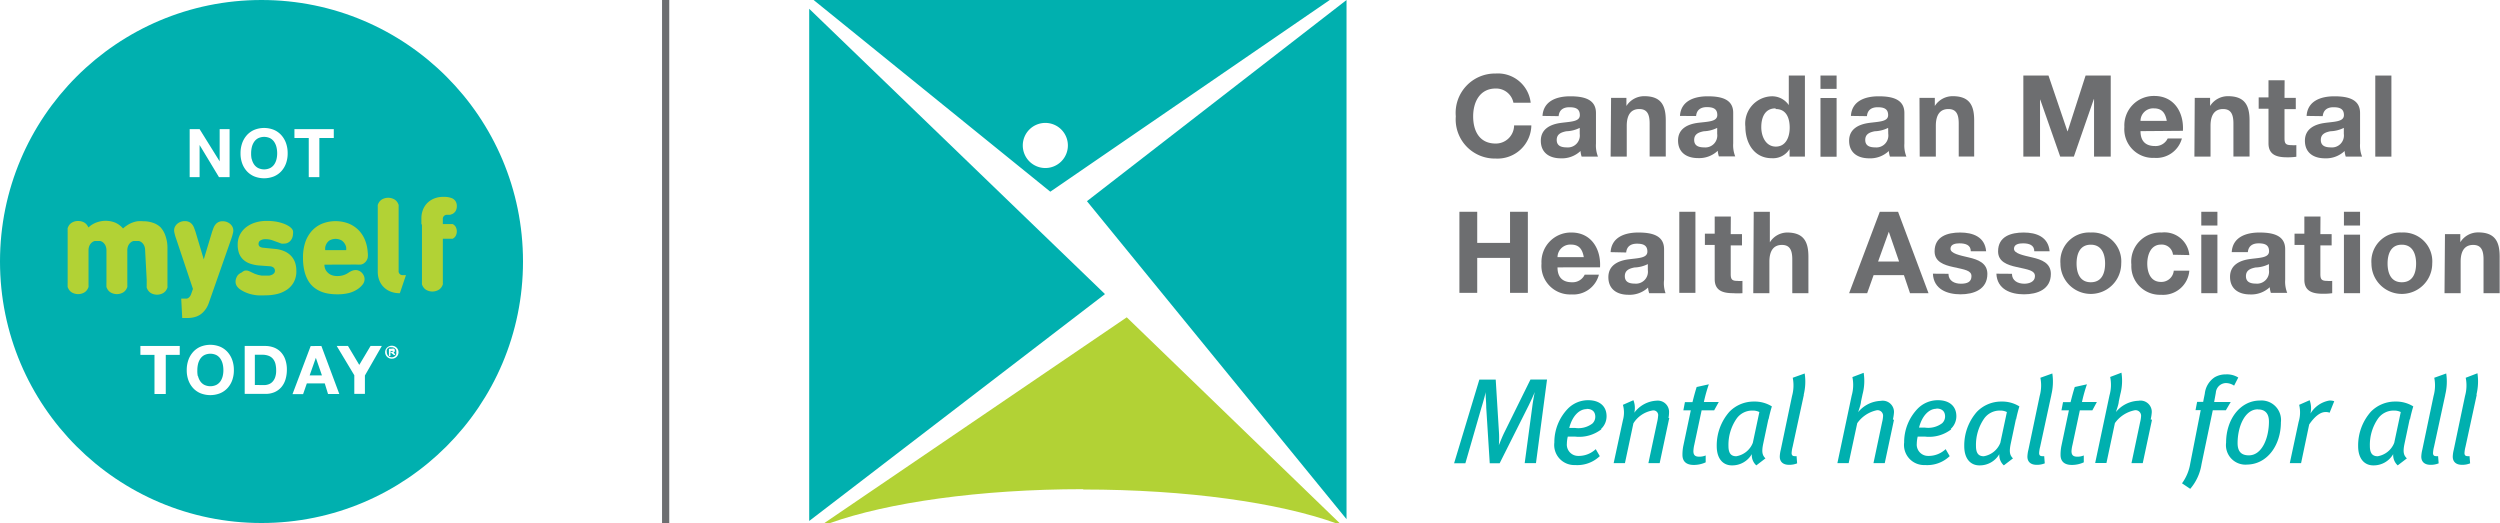 <svg id="ea581709-cb10-46c3-be30-d454b20a7ed1" data-name="Layer 1" xmlns="http://www.w3.org/2000/svg" viewBox="0 0 221.7 46.39"><defs><style>.\31 c7c22b2-1916-48fe-8b33-b9fb45282877{fill:#00b0af;}.\30 007f209-c048-4af0-9f57-d4ed922b780c{fill:#b2d235;}.\32 ad15660-8151-45b6-85b2-33f459dbfeb1{fill:#fff;}.c2b7520a-d2ce-410d-90a2-92c8a9338187{fill:#6d6e70;}</style></defs><title>Untitled-1</title><circle class="1c7c22b2-1916-48fe-8b33-b9fb45282877" cx="23.19" cy="23.19" r="23.19"/><path class="0007f209-c048-4af0-9f57-d4ed922b780c" d="M16.17,24.21a1,1,0,0,0-.09-.44.84.84,0,0,0-.21-.27.65.65,0,0,0-.26-.13l-.23,0-.23,0a.65.65,0,0,0-.26.13.8.8,0,0,0-.21.27,1,1,0,0,0-.09.44v2.55c0,.11,0,.21,0,.3a2,2,0,0,1,0,.22.91.91,0,0,1,0,.17.83.83,0,0,1-.07.16.8.8,0,0,1-.33.34,1.11,1.11,0,0,1-1.05,0,.8.8,0,0,1-.33-.34.86.86,0,0,1-.07-.16.84.84,0,0,1,0-.17,2,2,0,0,1,0-.22c0-.08,0-.18,0-.3V24.21a1,1,0,0,0-.09-.44.81.81,0,0,0-.21-.27.65.65,0,0,0-.26-.13l-.23,0-.24,0a.66.66,0,0,0-.26.13.8.8,0,0,0-.21.27,1,1,0,0,0-.09.44v2.55c0,.11,0,.21,0,.3s0,.16,0,.22a1,1,0,0,1,0,.17.83.83,0,0,1-.07.16.81.81,0,0,1-.33.34,1.11,1.11,0,0,1-1.05,0,.81.81,0,0,1-.33-.34.86.86,0,0,1-.07-.16,1,1,0,0,1,0-.17,2.06,2.06,0,0,1,0-.22c0-.08,0-.18,0-.3V22.92c0-.11,0-.21,0-.3a2,2,0,0,1,0-.22.91.91,0,0,1,0-.17,1.23,1.23,0,0,1,.07-.16.8.8,0,0,1,.33-.34,1,1,0,0,1,.53-.13,1.09,1.09,0,0,1,.35.05.88.88,0,0,1,.26.13.86.86,0,0,1,.18.18l.13.21a1.77,1.77,0,0,1,.33-.26,2.17,2.17,0,0,1,.37-.18,2.45,2.45,0,0,1,.4-.11,2.29,2.29,0,0,1,1.26.12,1.92,1.92,0,0,1,.7.52,3,3,0,0,1,.41-.31,2.25,2.25,0,0,1,.42-.21,2.43,2.43,0,0,1,.45-.12,3.34,3.34,0,0,1,.52,0,2.58,2.58,0,0,1,.86.14,1.76,1.76,0,0,1,.67.4A2.16,2.16,0,0,1,18,23a3.12,3.12,0,0,1,.15,1v2.81c0,.11,0,.21,0,.3s0,.16,0,.22a1.12,1.12,0,0,1,0,.17.87.87,0,0,1-.07.16.81.81,0,0,1-.33.34,1.11,1.11,0,0,1-1.05,0,.86.86,0,0,1-.39-.5.91.91,0,0,1,0-.17,1.93,1.93,0,0,1,0-.22c0-.08,0-.18,0-.3Z" transform="translate(-3.3 -2)"/><path class="0007f209-c048-4af0-9f57-d4ed922b780c" d="M19.37,28.48l.15,0h.19l.16,0a.43.43,0,0,0,.15-.07.63.63,0,0,0,.14-.15.94.94,0,0,0,.11-.24l.14-.4L18.9,23.11a3.76,3.76,0,0,1-.13-.46.81.81,0,0,1,0-.43.84.84,0,0,1,.34-.44,1,1,0,0,1,.58-.17.82.82,0,0,1,.39.08.84.84,0,0,1,.26.21,1.1,1.1,0,0,1,.17.3l.12.33L21.37,25l.74-2.45.12-.33a1.08,1.08,0,0,1,.17-.3.77.77,0,0,1,.64-.3,1,1,0,0,1,.58.17.84.84,0,0,1,.34.44.81.81,0,0,1,0,.43,4,4,0,0,1-.13.46l-2,5.71a2.3,2.3,0,0,1-.22.48,2.23,2.23,0,0,1-.28.36,1.58,1.58,0,0,1-.64.41,2.35,2.35,0,0,1-.75.12h-.23l-.25,0Zm-.25.14" transform="translate(-3.3 -2)"/><path class="0007f209-c048-4af0-9f57-d4ed922b780c" d="M26.24,25.54a3.31,3.31,0,0,1-.76-.16,1.7,1.7,0,0,1-.59-.34,1.47,1.47,0,0,1-.38-.55,2.13,2.13,0,0,1-.13-.8,1.87,1.87,0,0,1,.22-.92,2,2,0,0,1,.58-.66,2.52,2.52,0,0,1,.81-.39,3.39,3.39,0,0,1,.93-.13,5.14,5.14,0,0,1,.84.06,4,4,0,0,1,.74.2,2.09,2.09,0,0,1,.35.17,1.3,1.3,0,0,1,.26.19.67.67,0,0,1,.17.25.91.91,0,0,1,0,.31.91.91,0,0,1-.26.62.87.87,0,0,1-.24.16.69.69,0,0,1-.28.05.94.94,0,0,1-.25,0l-.27-.1-.55-.2a1.86,1.86,0,0,0-.58-.09.83.83,0,0,0-.45.11.33.33,0,0,0-.17.29.29.29,0,0,0,.12.27.65.65,0,0,0,.3.09l1,.1a2.68,2.68,0,0,1,.87.21,1.83,1.83,0,0,1,.6.42,1.67,1.67,0,0,1,.35.59,2.24,2.24,0,0,1,.11.72,2,2,0,0,1-.22,1,1.93,1.93,0,0,1-.6.67,2.64,2.64,0,0,1-.88.39,4.38,4.38,0,0,1-1.06.12,6.9,6.9,0,0,1-.69,0,4,4,0,0,1-.58-.1,3.06,3.06,0,0,1-.49-.17,2.75,2.75,0,0,1-.44-.24,1.14,1.14,0,0,1-.31-.3.7.7,0,0,1-.12-.41.89.89,0,0,1,.09-.38.72.72,0,0,1,.22-.29,1,1,0,0,1,.24-.14A.74.74,0,0,1,25,26a.84.84,0,0,1,.26,0,2,2,0,0,1,.33.14l.3.14.3.1.31.06.36,0,.31,0a1,1,0,0,0,.26-.08.52.52,0,0,0,.18-.14.3.3,0,0,0,.07-.2.37.37,0,0,0-.11-.28.59.59,0,0,0-.36-.13Z" transform="translate(-3.3 -2)"/><path class="0007f209-c048-4af0-9f57-d4ed922b780c" d="M32.07,25.47a1,1,0,0,0,.07.38.94.94,0,0,0,.22.32,1,1,0,0,0,.36.23,1.39,1.39,0,0,0,.5.08,1.77,1.77,0,0,0,.51-.07,1.74,1.74,0,0,0,.45-.21,1.75,1.75,0,0,1,.37-.2.93.93,0,0,1,.31-.05.67.67,0,0,1,.27.06.82.82,0,0,1,.25.17,1,1,0,0,1,.18.26.72.72,0,0,1,.07.31.78.78,0,0,1-.14.44,1.82,1.82,0,0,1-.46.44,2.45,2.45,0,0,1-.81.36,4.2,4.2,0,0,1-1,.11,5.12,5.12,0,0,1-.72-.05,3,3,0,0,1-.7-.18,2.56,2.56,0,0,1-.63-.36,2.17,2.17,0,0,1-.52-.59,3.13,3.13,0,0,1-.35-.87,5,5,0,0,1-.13-1.2,4.21,4.21,0,0,1,.21-1.39,2.9,2.9,0,0,1,.59-1,2.52,2.52,0,0,1,.91-.63,3.25,3.25,0,0,1,2.35,0,2.64,2.64,0,0,1,.89.6,2.69,2.69,0,0,1,.56.89,3.39,3.39,0,0,1,.23,1.07,1.71,1.71,0,0,1,0,.46.8.8,0,0,1-.22.4.7.7,0,0,1-.38.21,2.71,2.71,0,0,1-.42,0ZM34,24.18a1.52,1.52,0,0,0,0-.25.85.85,0,0,0-.09-.25,1,1,0,0,0-.3-.35,1.11,1.11,0,0,0-1.1,0,.89.89,0,0,0-.29.35,1,1,0,0,0-.08.25,1.24,1.24,0,0,0,0,.25Z" transform="translate(-3.3 -2)"/><path class="0007f209-c048-4af0-9f57-d4ed922b780c" d="M38.76,28h0a2.11,2.11,0,0,1-.89-.17,1.78,1.78,0,0,1-.61-.44,1.76,1.76,0,0,1-.35-.6,2.1,2.1,0,0,1-.11-.67V20.86c0-.11,0-.21,0-.3s0-.16,0-.22a1.17,1.17,0,0,1,0-.17,1.34,1.34,0,0,1,.07-.16.81.81,0,0,1,.33-.34,1.11,1.11,0,0,1,1.05,0,.81.81,0,0,1,.33.34,1.33,1.33,0,0,1,.07.16,1.1,1.1,0,0,1,0,.17c0,.06,0,.14,0,.22s0,.18,0,.3V26a.35.35,0,0,0,.36.4l.29,0Z" transform="translate(-3.3 -2)"/><path class="0007f209-c048-4af0-9f57-d4ed922b780c" d="M40.67,21.9h0v-.56a2.09,2.09,0,0,1,.11-.66,1.75,1.75,0,0,1,.35-.61,1.83,1.83,0,0,1,.61-.44,2.1,2.1,0,0,1,.89-.17h0a1.83,1.83,0,0,1,.78.13.74.74,0,0,1,.29.26.75.75,0,0,1,.11.43.82.82,0,0,1-.11.44.71.71,0,0,1-.29.26l-.2.07-.25,0a.36.36,0,0,0-.39.4v.42h.62l.13,0,.12,0a.62.62,0,0,1,.27.25.85.85,0,0,1,0,.8.62.62,0,0,1-.27.25l-.12,0-.13,0h-.62v3.36c0,.11,0,.21,0,.3a2.18,2.18,0,0,1,0,.22,1.06,1.06,0,0,1,0,.17,1,1,0,0,1-.07.16.81.81,0,0,1-.33.34,1.11,1.11,0,0,1-1.05,0,.8.8,0,0,1-.33-.34.76.76,0,0,1-.07-.16.91.91,0,0,1,0-.17,2,2,0,0,1,0-.22c0-.08,0-.18,0-.3V21.9Z" transform="translate(-3.3 -2)"/><path class="2ad15660-8151-45b6-85b2-33f459dbfeb1" d="M21,13.45l1.78,2.86h0V13.45h.88v4.26h-.94L21,14.86h0v2.85h-.88V13.45Z" transform="translate(-3.3 -2)"/><path class="2ad15660-8151-45b6-85b2-33f459dbfeb1" d="M24.77,14.71a2.13,2.13,0,0,1,.41-.71,1.88,1.88,0,0,1,.66-.48,2.33,2.33,0,0,1,1.76,0,1.89,1.89,0,0,1,.66.48,2.13,2.13,0,0,1,.41.71,2.66,2.66,0,0,1,.14.89,2.57,2.57,0,0,1-.14.87,2.07,2.07,0,0,1-.41.7,1.89,1.89,0,0,1-.66.47,2.37,2.37,0,0,1-1.76,0,1.88,1.88,0,0,1-.66-.47,2.07,2.07,0,0,1-.41-.7,2.57,2.57,0,0,1-.14-.87A2.66,2.66,0,0,1,24.77,14.71Zm.86,1.41a1.41,1.41,0,0,0,.2.46,1,1,0,0,0,.36.32,1.24,1.24,0,0,0,1.07,0,1,1,0,0,0,.36-.32,1.41,1.41,0,0,0,.2-.46,2.16,2.16,0,0,0,.06-.52,2.33,2.33,0,0,0-.06-.54,1.44,1.44,0,0,0-.2-.47,1,1,0,0,0-.36-.33,1.24,1.24,0,0,0-1.07,0,1,1,0,0,0-.36.33,1.43,1.43,0,0,0-.2.47,2.33,2.33,0,0,0-.06.54A2.16,2.16,0,0,0,25.62,16.12Z" transform="translate(-3.3 -2)"/><path class="2ad15660-8151-45b6-85b2-33f459dbfeb1" d="M29.41,14.24v-.79H32.9v.79H31.62v3.47h-.94V14.24Z" transform="translate(-3.3 -2)"/><path class="2ad15660-8151-45b6-85b2-33f459dbfeb1" d="M37.5,33a.55.55,0,0,1,.13-.18.58.58,0,0,1,.19-.12.63.63,0,0,1,.45,0,.58.58,0,0,1,.19.12.55.55,0,0,1,.13.18.57.57,0,0,1-.32.77.65.65,0,0,1-.45,0A.58.58,0,0,1,37.5,33Zm.14.42a.45.45,0,0,0,.09.14.41.41,0,0,0,.14.09.44.44,0,0,0,.34,0,.41.41,0,0,0,.14-.09.46.46,0,0,0,.09-.14.47.47,0,0,0,0-.18.46.46,0,0,0,0-.18.45.45,0,0,0-.09-.14A.43.43,0,0,0,38,32.8a.43.43,0,0,0-.17,0,.42.42,0,0,0-.14.09.44.44,0,0,0-.09.14.47.47,0,0,0,0,.18A.48.48,0,0,0,37.65,33.44Zm.41-.5a.34.34,0,0,1,.19,0,.16.16,0,0,1,.07.15.2.2,0,0,1,0,.08l0,.05-.05,0h-.07l.17.28h-.13L38,33.3h-.08v.27h-.13v-.64Zm0,.27.09,0s0,0,0-.07a.06.06,0,0,0,0,0l0,0h-.2v.17Z" transform="translate(-3.3 -2)"/><path class="2ad15660-8151-45b6-85b2-33f459dbfeb1" d="M15.75,33.47v-.79h3.49v.79H18v3.47H17V33.47Z" transform="translate(-3.3 -2)"/><path class="2ad15660-8151-45b6-85b2-33f459dbfeb1" d="M20,33.94a2.13,2.13,0,0,1,.41-.71,1.88,1.88,0,0,1,.66-.48,2.33,2.33,0,0,1,1.76,0,1.89,1.89,0,0,1,.66.48,2.13,2.13,0,0,1,.41.71,2.66,2.66,0,0,1,.14.89,2.57,2.57,0,0,1-.14.87,2.07,2.07,0,0,1-.41.7,1.89,1.89,0,0,1-.66.47,2.37,2.37,0,0,1-1.76,0,1.88,1.88,0,0,1-.66-.47,2.07,2.07,0,0,1-.41-.7,2.57,2.57,0,0,1-.14-.87A2.66,2.66,0,0,1,20,33.94Zm.86,1.41a1.41,1.41,0,0,0,.2.46,1,1,0,0,0,.36.32,1.24,1.24,0,0,0,1.07,0,1,1,0,0,0,.36-.32,1.41,1.41,0,0,0,.2-.46,2.17,2.17,0,0,0,.06-.52,2.33,2.33,0,0,0-.06-.54,1.44,1.44,0,0,0-.2-.47,1,1,0,0,0-.36-.33,1.24,1.24,0,0,0-1.07,0,1,1,0,0,0-.36.33,1.44,1.44,0,0,0-.2.47,2.33,2.33,0,0,0-.06.54A2.17,2.17,0,0,0,20.84,35.35Z" transform="translate(-3.3 -2)"/><path class="2ad15660-8151-45b6-85b2-33f459dbfeb1" d="M26.8,32.68a2.19,2.19,0,0,1,.77.13,1.66,1.66,0,0,1,.61.39,1.82,1.82,0,0,1,.41.66,2.65,2.65,0,0,1,.15.92,3,3,0,0,1-.12.86,1.89,1.89,0,0,1-.36.68,1.69,1.69,0,0,1-.6.45,2,2,0,0,1-.85.16H25V32.68Zm-.07,3.47a1.2,1.2,0,0,0,.39-.07.87.87,0,0,0,.34-.22,1.1,1.1,0,0,0,.24-.4,1.74,1.74,0,0,0,.09-.6,2.48,2.48,0,0,0-.06-.58,1.16,1.16,0,0,0-.21-.44.91.91,0,0,0-.38-.28,1.51,1.51,0,0,0-.58-.1H25.9v2.68Z" transform="translate(-3.3 -2)"/><path class="2ad15660-8151-45b6-85b2-33f459dbfeb1" d="M31.8,32.68l1.59,4.26h-1L32.1,36H30.51l-.33.95h-.94l1.61-4.26Zm.05,2.61-.54-1.56h0l-.55,1.56Z" transform="translate(-3.3 -2)"/><path class="2ad15660-8151-45b6-85b2-33f459dbfeb1" d="M33.16,32.68h1l1,1.68,1-1.68h1L35.66,35.3v1.63h-.94V35.28Z" transform="translate(-3.3 -2)"/><path class="2ad15660-8151-45b6-85b2-33f459dbfeb1" d="M122.72,48.38H122s-6.77-4.78-20.28-4.78c-16,0-25.15,4.78-25.15,4.78H75.06V2h47.65Z" transform="translate(-3.3 -2)"/><path class="1c7c22b2-1916-48fe-8b33-b9fb45282877" d="M94,14.9a2,2,0,1,1,2,2,2,2,0,0,1-2-2M96.44,19,121.22,2H75.45Z" transform="translate(-3.3 -2)"/><polygon class="1c7c22b2-1916-48fe-8b33-b9fb45282877" points="71.76 0.78 97.99 26.08 71.76 46.2 71.76 0.78"/><polygon class="1c7c22b2-1916-48fe-8b33-b9fb45282877" points="119.41 0 96.39 17.84 119.41 46.04 119.41 0"/><path class="0007f209-c048-4af0-9f57-d4ed922b780c" d="M99.36,45.41c9.22,0,17.38,1.17,22.44,3h.32l-18.9-18.27L76.41,48.38h.51c5.06-1.8,13.22-3,22.44-3" transform="translate(-3.3 -2)"/><path class="c2b7520a-d2ce-410d-90a2-92c8a9338187" d="M137.51,11.11a1.56,1.56,0,0,0-1.57-1.26c-1.42,0-2,1.21-2,2.47s.53,2.41,2,2.41a1.62,1.62,0,0,0,1.63-1.61h1.53a3,3,0,0,1-3.16,2.94,3.47,3.47,0,0,1-3.54-3.74,3.49,3.49,0,0,1,3.54-3.8,2.92,2.92,0,0,1,3.1,2.59Z" transform="translate(-3.3 -2)"/><path class="c2b7520a-d2ce-410d-90a2-92c8a9338187" d="M140.09,12.28c.08-1.34,1.28-1.74,2.45-1.74s2.29.23,2.29,1.48v2.71a2.67,2.67,0,0,0,.18,1.16h-1.45a2.06,2.06,0,0,1-.1-.5,2.39,2.39,0,0,1-1.75.65c-1,0-1.77-.49-1.77-1.56s.89-1.46,1.77-1.58,1.69-.1,1.69-.69-.42-.7-.93-.7-.9.22-.95.79Zm3.3,1.06a2.85,2.85,0,0,1-1.19.3c-.44.09-.85.24-.85.77s.41.66.88.66a1.06,1.06,0,0,0,1.16-1.2Z" transform="translate(-3.3 -2)"/><path class="c2b7520a-d2ce-410d-90a2-92c8a9338187" d="M146.17,10.68h1.36v.72h0a1.86,1.86,0,0,1,1.59-.87c1.52,0,1.9.86,1.9,2.15v3.2h-1.43V12.95c0-.86-.25-1.28-.92-1.28s-1.11.43-1.11,1.49v2.73h-1.43Z" transform="translate(-3.3 -2)"/><path class="c2b7520a-d2ce-410d-90a2-92c8a9338187" d="M152.28,12.28c.08-1.34,1.28-1.74,2.45-1.74S157,10.77,157,12v2.71a2.69,2.69,0,0,0,.18,1.16h-1.45a2.12,2.12,0,0,1-.1-.5,2.39,2.39,0,0,1-1.75.65c-1,0-1.77-.49-1.77-1.56S153,13,153.9,12.89s1.69-.1,1.69-.69-.42-.7-.93-.7-.9.22-.95.79Zm3.3,1.06a2.85,2.85,0,0,1-1.19.3c-.44.09-.85.24-.85.77s.41.66.88.66a1.06,1.06,0,0,0,1.16-1.2Z" transform="translate(-3.3 -2)"/><path class="c2b7520a-d2ce-410d-90a2-92c8a9338187" d="M162,15.22h0a1.73,1.73,0,0,1-1.58.81c-1.57,0-2.34-1.35-2.34-2.79a2.42,2.42,0,0,1,2.31-2.7,1.79,1.79,0,0,1,1.54.78h0V8.7h1.43v7.19H162Zm-1.25-3.61c-.94,0-1.26.81-1.26,1.66S159.9,15,160.78,15s1.23-.83,1.23-1.68-.3-1.65-1.23-1.65" transform="translate(-3.3 -2)"/><path class="c2b7520a-d2ce-410d-90a2-92c8a9338187" d="M166.17,9.88h-1.43V8.7h1.43Zm-1.43.81h1.43v5.21h-1.43Z" transform="translate(-3.3 -2)"/><path class="c2b7520a-d2ce-410d-90a2-92c8a9338187" d="M167.44,12.28c.08-1.34,1.28-1.74,2.45-1.74s2.29.23,2.29,1.48v2.71a2.67,2.67,0,0,0,.18,1.16H170.9a2.12,2.12,0,0,1-.1-.5,2.39,2.39,0,0,1-1.75.65c-1,0-1.77-.49-1.77-1.56s.89-1.46,1.77-1.58,1.69-.1,1.69-.69-.42-.7-.93-.7-.9.22-.95.79Zm3.3,1.06a2.85,2.85,0,0,1-1.19.3c-.44.09-.84.24-.84.77s.41.66.88.66a1.06,1.06,0,0,0,1.16-1.2Z" transform="translate(-3.3 -2)"/><path class="c2b7520a-d2ce-410d-90a2-92c8a9338187" d="M173.52,10.68h1.36v.72h0a1.86,1.86,0,0,1,1.59-.87c1.52,0,1.9.86,1.9,2.15v3.2H177V12.95c0-.86-.25-1.28-.92-1.28s-1.11.43-1.11,1.49v2.73h-1.43Z" transform="translate(-3.3 -2)"/><polygon class="c2b7520a-d2ce-410d-90a2-92c8a9338187" points="179.43 6.7 181.66 6.7 183.34 11.64 183.36 11.64 184.95 6.7 187.18 6.7 187.18 13.89 185.7 13.89 185.7 8.79 185.68 8.79 183.91 13.89 182.7 13.89 180.93 8.84 180.91 8.84 180.91 13.89 179.43 13.89 179.43 6.7"/><path class="c2b7520a-d2ce-410d-90a2-92c8a9338187" d="M193.12,13.63c0,.91.48,1.32,1.28,1.32a1.18,1.18,0,0,0,1.13-.67h1.26A2.34,2.34,0,0,1,194.35,16a2.54,2.54,0,0,1-2.66-2.74,2.61,2.61,0,0,1,2.66-2.75c1.77,0,2.63,1.49,2.53,3.09Zm2.33-.91c-.13-.72-.44-1.11-1.14-1.11a1.12,1.12,0,0,0-1.19,1.11Z" transform="translate(-3.3 -2)"/><path class="c2b7520a-d2ce-410d-90a2-92c8a9338187" d="M197.93,10.68h1.36v.72h0a1.86,1.86,0,0,1,1.59-.87c1.52,0,1.91.86,1.91,2.15v3.2h-1.43V12.95c0-.86-.25-1.28-.92-1.28s-1.11.43-1.11,1.49v2.73h-1.43Z" transform="translate(-3.3 -2)"/><path class="c2b7520a-d2ce-410d-90a2-92c8a9338187" d="M205.89,10.68h1v1h-1v2.58c0,.48.12.61.61.61a2.25,2.25,0,0,0,.44,0V15.9a5.31,5.31,0,0,1-.83.05c-.88,0-1.64-.2-1.64-1.24V11.64h-.87v-1h.87V9.12h1.43Z" transform="translate(-3.3 -2)"/><path class="c2b7520a-d2ce-410d-90a2-92c8a9338187" d="M207.85,12.28c.08-1.34,1.28-1.74,2.45-1.74s2.29.23,2.29,1.48v2.71a2.67,2.67,0,0,0,.18,1.16h-1.45a2.12,2.12,0,0,1-.1-.5,2.39,2.39,0,0,1-1.75.65c-1,0-1.77-.49-1.77-1.56s.89-1.46,1.77-1.58,1.69-.1,1.69-.69-.42-.7-.93-.7-.89.22-.95.79Zm3.3,1.06a2.85,2.85,0,0,1-1.19.3c-.44.09-.85.24-.85.77s.41.66.88.66a1.06,1.06,0,0,0,1.16-1.2Z" transform="translate(-3.3 -2)"/><rect class="c2b7520a-d2ce-410d-90a2-92c8a9338187" x="210.64" y="6.7" width="1.43" height="7.19"/><polygon class="c2b7520a-d2ce-410d-90a2-92c8a9338187" points="129.42 18.78 131 18.78 131 21.54 133.91 21.54 133.91 18.78 135.49 18.78 135.49 25.97 133.91 25.97 133.91 22.87 131 22.87 131 25.97 129.42 25.97 129.42 18.78"/><path class="c2b7520a-d2ce-410d-90a2-92c8a9338187" d="M141.42,25.71c0,.91.48,1.32,1.28,1.32a1.18,1.18,0,0,0,1.13-.67h1.26a2.34,2.34,0,0,1-2.44,1.75A2.54,2.54,0,0,1,140,25.37a2.61,2.61,0,0,1,2.66-2.75c1.77,0,2.63,1.49,2.53,3.09Zm2.33-.91c-.13-.73-.44-1.11-1.14-1.11a1.13,1.13,0,0,0-1.19,1.11Z" transform="translate(-3.3 -2)"/><path class="c2b7520a-d2ce-410d-90a2-92c8a9338187" d="M146.13,24.36c.08-1.34,1.28-1.74,2.45-1.74s2.29.23,2.29,1.48v2.71A2.68,2.68,0,0,0,151,28h-1.45a2.09,2.09,0,0,1-.1-.5,2.39,2.39,0,0,1-1.75.64c-1,0-1.77-.49-1.77-1.56s.89-1.46,1.77-1.58,1.69-.1,1.69-.69-.42-.7-.93-.7-.9.22-.95.78Zm3.3,1.06a2.83,2.83,0,0,1-1.19.3c-.44.09-.85.24-.85.77s.41.66.88.66a1.06,1.06,0,0,0,1.16-1.2Z" transform="translate(-3.3 -2)"/><rect class="c2b7520a-d2ce-410d-90a2-92c8a9338187" x="148.92" y="18.78" width="1.43" height="7.19"/><path class="c2b7520a-d2ce-410d-90a2-92c8a9338187" d="M156.78,22.76h1v1h-1V26.3c0,.48.12.61.6.61a2.18,2.18,0,0,0,.44,0V28A5.33,5.33,0,0,1,157,28c-.88,0-1.64-.2-1.64-1.24V23.72h-.87v-1h.87V21.2h1.43Z" transform="translate(-3.3 -2)"/><path class="c2b7520a-d2ce-410d-90a2-92c8a9338187" d="M158.82,20.78h1.43v2.71h0a1.83,1.83,0,0,1,1.52-.87c1.52,0,1.9.86,1.9,2.15V28h-1.43V25c0-.86-.25-1.28-.92-1.28s-1.11.43-1.11,1.49V28h-1.43Z" transform="translate(-3.3 -2)"/><path class="c2b7520a-d2ce-410d-90a2-92c8a9338187" d="M170,20.78h1.62L174.32,28h-1.64l-.54-1.6h-2.69l-.57,1.6h-1.6Zm-.15,4.41h1.86l-.91-2.64h0Z" transform="translate(-3.3 -2)"/><path class="c2b7520a-d2ce-410d-90a2-92c8a9338187" d="M176.09,26.28c0,.62.53.88,1.1.88s.94-.16.94-.67-.59-.58-1.62-.81c-.83-.18-1.65-.47-1.65-1.39,0-1.33,1.15-1.67,2.27-1.67s2.19.38,2.3,1.66h-1.36c0-.55-.46-.7-1-.7-.32,0-.8.06-.8.48s.81.58,1.62.77,1.65.49,1.65,1.46c0,1.37-1.19,1.81-2.38,1.81s-2.39-.45-2.45-1.83Z" transform="translate(-3.3 -2)"/><path class="c2b7520a-d2ce-410d-90a2-92c8a9338187" d="M181.72,26.28c0,.62.53.88,1.1.88.41,0,.94-.16.94-.67s-.59-.58-1.62-.81c-.83-.18-1.65-.47-1.65-1.39,0-1.33,1.15-1.67,2.27-1.67s2.18.38,2.3,1.66h-1.36c0-.55-.46-.7-1-.7-.32,0-.8.06-.8.48s.8.58,1.62.77,1.65.49,1.65,1.46c0,1.37-1.19,1.81-2.38,1.81s-2.39-.45-2.45-1.83Z" transform="translate(-3.3 -2)"/><path class="c2b7520a-d2ce-410d-90a2-92c8a9338187" d="M188.71,22.62a2.56,2.56,0,0,1,2.7,2.75,2.69,2.69,0,1,1-5.39,0,2.55,2.55,0,0,1,2.69-2.75m0,4.41c1,0,1.27-.84,1.27-1.66s-.29-1.67-1.27-1.67-1.26.84-1.26,1.67.29,1.66,1.26,1.66" transform="translate(-3.3 -2)"/><path class="c2b7520a-d2ce-410d-90a2-92c8a9338187" d="M196,24.59a1,1,0,0,0-1.06-.9c-.92,0-1.22.93-1.22,1.69S194,27,194.93,27A1.1,1.1,0,0,0,196.07,26h1.38a2.33,2.33,0,0,1-2.51,2.14,2.53,2.53,0,0,1-2.63-2.67A2.58,2.58,0,0,1,195,22.62a2.21,2.21,0,0,1,2.45,2Z" transform="translate(-3.3 -2)"/><path class="c2b7520a-d2ce-410d-90a2-92c8a9338187" d="M199.94,22h-1.43V20.78h1.43Zm-1.43.81h1.43V28h-1.43Z" transform="translate(-3.3 -2)"/><path class="c2b7520a-d2ce-410d-90a2-92c8a9338187" d="M201.21,24.36c.08-1.34,1.28-1.74,2.45-1.74s2.29.23,2.29,1.48v2.71a2.68,2.68,0,0,0,.18,1.16h-1.45a2.14,2.14,0,0,1-.1-.5,2.39,2.39,0,0,1-1.75.64c-1,0-1.77-.49-1.77-1.56s.89-1.46,1.77-1.58,1.69-.1,1.69-.69-.42-.7-.93-.7-.9.22-.95.78Zm3.3,1.06a2.82,2.82,0,0,1-1.19.3c-.44.09-.85.24-.85.77s.41.66.88.66a1.06,1.06,0,0,0,1.16-1.2Z" transform="translate(-3.3 -2)"/><path class="c2b7520a-d2ce-410d-90a2-92c8a9338187" d="M209.07,22.76h1v1h-1V26.3c0,.48.12.61.61.61a2.16,2.16,0,0,0,.44,0V28a5.31,5.31,0,0,1-.83.05c-.88,0-1.64-.2-1.64-1.24V23.72h-.87v-1h.87V21.2h1.43Z" transform="translate(-3.3 -2)"/><path class="c2b7520a-d2ce-410d-90a2-92c8a9338187" d="M212.59,22h-1.43V20.78h1.43Zm-1.43.81h1.43V28h-1.43Z" transform="translate(-3.3 -2)"/><path class="c2b7520a-d2ce-410d-90a2-92c8a9338187" d="M216.29,22.62a2.56,2.56,0,0,1,2.7,2.75,2.69,2.69,0,1,1-5.39,0,2.56,2.56,0,0,1,2.69-2.75m0,4.41c1,0,1.27-.84,1.27-1.66s-.29-1.67-1.27-1.67-1.26.84-1.26,1.67.29,1.66,1.26,1.66" transform="translate(-3.3 -2)"/><path class="c2b7520a-d2ce-410d-90a2-92c8a9338187" d="M220.12,22.76h1.36v.72h0a1.85,1.85,0,0,1,1.59-.87c1.52,0,1.9.86,1.9,2.15V28h-1.43V25c0-.86-.25-1.28-.92-1.28s-1.11.43-1.11,1.49V28h-1.43Z" transform="translate(-3.3 -2)"/><path class="1c7c22b2-1916-48fe-8b33-b9fb45282877" d="M139.51,43.07h-1l.68-5.06c.06-.47.19-1.16.22-1.26-.15.38-.37.83-.53,1.17l-2.59,5.16h-.88l-.31-4.92c0-.51-.06-.92-.05-1.41,0,.11-.25,1-.38,1.41l-1.42,4.92h-1l2.24-7.42h1.45l.28,4.55a8.36,8.36,0,0,1,0,1.27c.23-.57.33-.82.53-1.22l2.27-4.6h1.47Z" transform="translate(-3.3 -2)"/><path class="1c7c22b2-1916-48fe-8b33-b9fb45282877" d="M145.31,40.07a3.22,3.22,0,0,1-2.31.65c-.25,0-.5,0-.67,0a3,3,0,0,0-.08.62,1,1,0,0,0,1,1.09,2.19,2.19,0,0,0,1.56-.6l.36.62a2.89,2.89,0,0,1-2.19.79,1.78,1.78,0,0,1-1.84-2,4.29,4.29,0,0,1,1.2-3,2.51,2.51,0,0,1,1.8-.75c1,0,1.63.52,1.63,1.42a1.53,1.53,0,0,1-.49,1.13M144,38.28c-.65,0-1.27.61-1.54,1.67l.52,0a2.05,2.05,0,0,0,1.53-.39.82.82,0,0,0,.26-.6c0-.39-.21-.7-.77-.7" transform="translate(-3.3 -2)"/><path class="1c7c22b2-1916-48fe-8b33-b9fb45282877" d="M151.33,39.07l-.85,4h-1l.77-3.62a3.12,3.12,0,0,0,.09-.56.42.42,0,0,0-.49-.49,2.5,2.5,0,0,0-1.7,1.14l-.75,3.53h-1l.82-3.81a2.52,2.52,0,0,0,0-1.36l.93-.41a1.85,1.85,0,0,1,.08,1.11,2.62,2.62,0,0,1,2-1.07,1,1,0,0,1,1.08,1.08,2.3,2.3,0,0,1-.05.45" transform="translate(-3.3 -2)"/><path class="1c7c22b2-1916-48fe-8b33-b9fb45282877" d="M155.31,38.39H154.2l-.65,3.05a3.16,3.16,0,0,0-.08.56c0,.37.16.5.53.5a1.5,1.5,0,0,0,.56-.11V43a2.51,2.51,0,0,1-1.06.23c-.68,0-1-.33-1-.89a3.93,3.93,0,0,1,.07-.77l.67-3.18h-.66l.14-.73h.67c.11-.45.24-.93.37-1.34l1.08-.24a12.88,12.88,0,0,0-.44,1.57h1.32Z" transform="translate(-3.3 -2)"/><path class="1c7c22b2-1916-48fe-8b33-b9fb45282877" d="M160.13,39.13l-.46,2.18c-.17.8-.08,1.06.19,1.34l-.81.62a1.23,1.23,0,0,1-.4-1,2,2,0,0,1-1.77,1c-.74,0-1.34-.54-1.34-1.71a4.51,4.51,0,0,1,1.13-3.05,3,3,0,0,1,2.16-.9,2.88,2.88,0,0,1,1.6.43c-.09.28-.23.81-.3,1.19m-1.4-.82a1.69,1.69,0,0,0-1.42.7,4.09,4.09,0,0,0-.73,2.44c0,.66.24.91.69.91a1.91,1.91,0,0,0,1.47-1.19l.58-2.73a1.29,1.29,0,0,0-.58-.13" transform="translate(-3.3 -2)"/><path class="1c7c22b2-1916-48fe-8b33-b9fb45282877" d="M163.27,37l-1,4.62a2.7,2.7,0,0,0-.09.56c0,.18.09.27.25.27a.59.59,0,0,0,.19,0l.05.64a1.84,1.84,0,0,1-.72.13c-.53,0-.82-.27-.82-.73a2.92,2.92,0,0,1,.09-.61l1-4.77a3.49,3.49,0,0,0,.06-1.61l1.06-.38a4.85,4.85,0,0,1-.09,1.9" transform="translate(-3.3 -2)"/><path class="1c7c22b2-1916-48fe-8b33-b9fb45282877" d="M171.26,39.22l-.82,3.85h-1l.77-3.65a2.7,2.7,0,0,0,.08-.51.49.49,0,0,0-.55-.53A2.83,2.83,0,0,0,168,39.53l-.76,3.54h-1l1.27-6a3.43,3.43,0,0,0,.06-1.63l1-.38a4.64,4.64,0,0,1-.1,1.91l-.14.66c0,.19-.17.68-.25.92a2.71,2.71,0,0,1,2-1,1,1,0,0,1,1.18,1,4,4,0,0,1-.1.66" transform="translate(-3.3 -2)"/><path class="1c7c22b2-1916-48fe-8b33-b9fb45282877" d="M176.34,40.07a3.21,3.21,0,0,1-2.31.65c-.25,0-.5,0-.67,0a3,3,0,0,0-.08.62,1,1,0,0,0,1,1.09,2.19,2.19,0,0,0,1.56-.6l.36.62a2.89,2.89,0,0,1-2.19.79,1.78,1.78,0,0,1-1.85-2,4.29,4.29,0,0,1,1.2-3,2.5,2.5,0,0,1,1.8-.75c1,0,1.63.52,1.63,1.42a1.53,1.53,0,0,1-.5,1.13m-1.27-1.79c-.65,0-1.27.61-1.54,1.67l.52,0a2.05,2.05,0,0,0,1.53-.39.82.82,0,0,0,.26-.6c0-.39-.21-.7-.77-.7" transform="translate(-3.3 -2)"/><path class="1c7c22b2-1916-48fe-8b33-b9fb45282877" d="M182.08,39.13l-.46,2.18c-.17.8-.08,1.06.19,1.34l-.81.62a1.23,1.23,0,0,1-.4-1,2,2,0,0,1-1.77,1c-.74,0-1.34-.54-1.34-1.71a4.51,4.51,0,0,1,1.13-3.05,3,3,0,0,1,2.16-.9,2.88,2.88,0,0,1,1.6.43c-.09.28-.23.81-.3,1.19m-1.4-.82a1.69,1.69,0,0,0-1.42.7,4.09,4.09,0,0,0-.73,2.44c0,.66.24.91.69.91a1.92,1.92,0,0,0,1.47-1.19l.58-2.73a1.29,1.29,0,0,0-.58-.13" transform="translate(-3.3 -2)"/><path class="1c7c22b2-1916-48fe-8b33-b9fb45282877" d="M185.22,37l-1,4.62a2.7,2.7,0,0,0-.09.56c0,.18.09.27.25.27a.59.59,0,0,0,.2,0l.05.64a1.84,1.84,0,0,1-.72.13c-.53,0-.82-.27-.82-.73a3,3,0,0,1,.09-.61l1-4.77a3.46,3.46,0,0,0,.06-1.61l1.06-.38a4.9,4.9,0,0,1-.09,1.9" transform="translate(-3.3 -2)"/><path class="1c7c22b2-1916-48fe-8b33-b9fb45282877" d="M188.85,38.39h-1.11l-.65,3.05A3.16,3.16,0,0,0,187,42c0,.37.16.5.53.5a1.5,1.5,0,0,0,.56-.11V43a2.51,2.51,0,0,1-1.06.23c-.68,0-1-.33-1-.89a3.93,3.93,0,0,1,.07-.77l.67-3.18h-.66l.14-.73h.67c.11-.45.24-.93.37-1.34l1.08-.24a13.34,13.34,0,0,0-.44,1.57h1.32Z" transform="translate(-3.3 -2)"/><path class="1c7c22b2-1916-48fe-8b33-b9fb45282877" d="M194.14,39.22l-.82,3.85h-1l.77-3.65a2.78,2.78,0,0,0,.08-.51.49.49,0,0,0-.55-.53,2.83,2.83,0,0,0-1.77,1.14l-.75,3.54h-1l1.27-6a3.43,3.43,0,0,0,.06-1.63l1-.38a4.62,4.62,0,0,1-.1,1.91l-.14.66c0,.19-.17.68-.25.92a2.71,2.71,0,0,1,2-1,1,1,0,0,1,1.18,1,3.78,3.78,0,0,1-.1.66" transform="translate(-3.3 -2)"/><path class="1c7c22b2-1916-48fe-8b33-b9fb45282877" d="M201.42,36.2a1.31,1.31,0,0,0-.74-.23.92.92,0,0,0-.88.86l-.15.82h1.47l-.43.73h-1.16l-1,4.79a4.36,4.36,0,0,1-1,2.18l-.73-.49a4.05,4.05,0,0,0,.73-1.75l.93-4.74H198l.14-.73h.54c0-.05.13-.66.14-.72a2,2,0,0,1,.87-1.46,1.94,1.94,0,0,1,1-.26,1.89,1.89,0,0,1,1.1.28Z" transform="translate(-3.3 -2)"/><path class="1c7c22b2-1916-48fe-8b33-b9fb45282877" d="M202.57,43.2a1.73,1.73,0,0,1-1.86-1.94c0-2.11,1.28-3.74,3-3.74a1.73,1.73,0,0,1,1.86,1.93c0,2-1.19,3.75-3.05,3.75m1-4.9c-1.14,0-1.79,1.52-1.79,3,0,.77.36,1.08,1,1.08,1.16,0,1.78-1.53,1.78-3,0-.79-.42-1.07-.95-1.07" transform="translate(-3.3 -2)"/><path class="1c7c22b2-1916-48fe-8b33-b9fb45282877" d="M209.89,38.6a.9.9,0,0,0-.37-.06c-.44,0-.94.37-1.44,1.1l-.72,3.43h-1l.78-3.65a2.86,2.86,0,0,0,.05-1.52l.93-.41a2.1,2.1,0,0,1,.07,1.19,2.43,2.43,0,0,1,1.68-1.16,1.18,1.18,0,0,1,.43.06Z" transform="translate(-3.3 -2)"/><path class="1c7c22b2-1916-48fe-8b33-b9fb45282877" d="M217,39.13l-.46,2.18c-.17.8-.08,1.06.2,1.34l-.81.62a1.23,1.23,0,0,1-.4-1,2,2,0,0,1-1.77,1c-.74,0-1.34-.54-1.34-1.71a4.51,4.51,0,0,1,1.13-3.05,3,3,0,0,1,2.16-.9,2.88,2.88,0,0,1,1.6.43c-.09.28-.23.81-.3,1.19m-1.4-.82a1.69,1.69,0,0,0-1.42.7,4.08,4.08,0,0,0-.73,2.44c0,.66.24.91.69.91a1.91,1.91,0,0,0,1.47-1.19l.58-2.73a1.29,1.29,0,0,0-.58-.13" transform="translate(-3.3 -2)"/><path class="1c7c22b2-1916-48fe-8b33-b9fb45282877" d="M220.15,37l-1,4.62a2.71,2.71,0,0,0-.09.56c0,.18.09.27.25.27a.59.59,0,0,0,.2,0l.05.64a1.84,1.84,0,0,1-.72.13c-.53,0-.82-.27-.82-.73a2.92,2.92,0,0,1,.09-.61l1-4.77a3.46,3.46,0,0,0,.06-1.61l1.06-.38a4.88,4.88,0,0,1-.09,1.9" transform="translate(-3.3 -2)"/><path class="1c7c22b2-1916-48fe-8b33-b9fb45282877" d="M222.94,37l-1,4.62a2.79,2.79,0,0,0-.09.56c0,.18.09.27.25.27a.59.59,0,0,0,.2,0l.05.64a1.85,1.85,0,0,1-.72.13c-.53,0-.82-.27-.82-.73a2.92,2.92,0,0,1,.09-.61l1-4.77a3.46,3.46,0,0,0,.06-1.61L223,35.1a4.91,4.91,0,0,1-.09,1.9" transform="translate(-3.3 -2)"/><rect class="c2b7520a-d2ce-410d-90a2-92c8a9338187" x="58.71" width="0.64" height="46.39"/></svg>